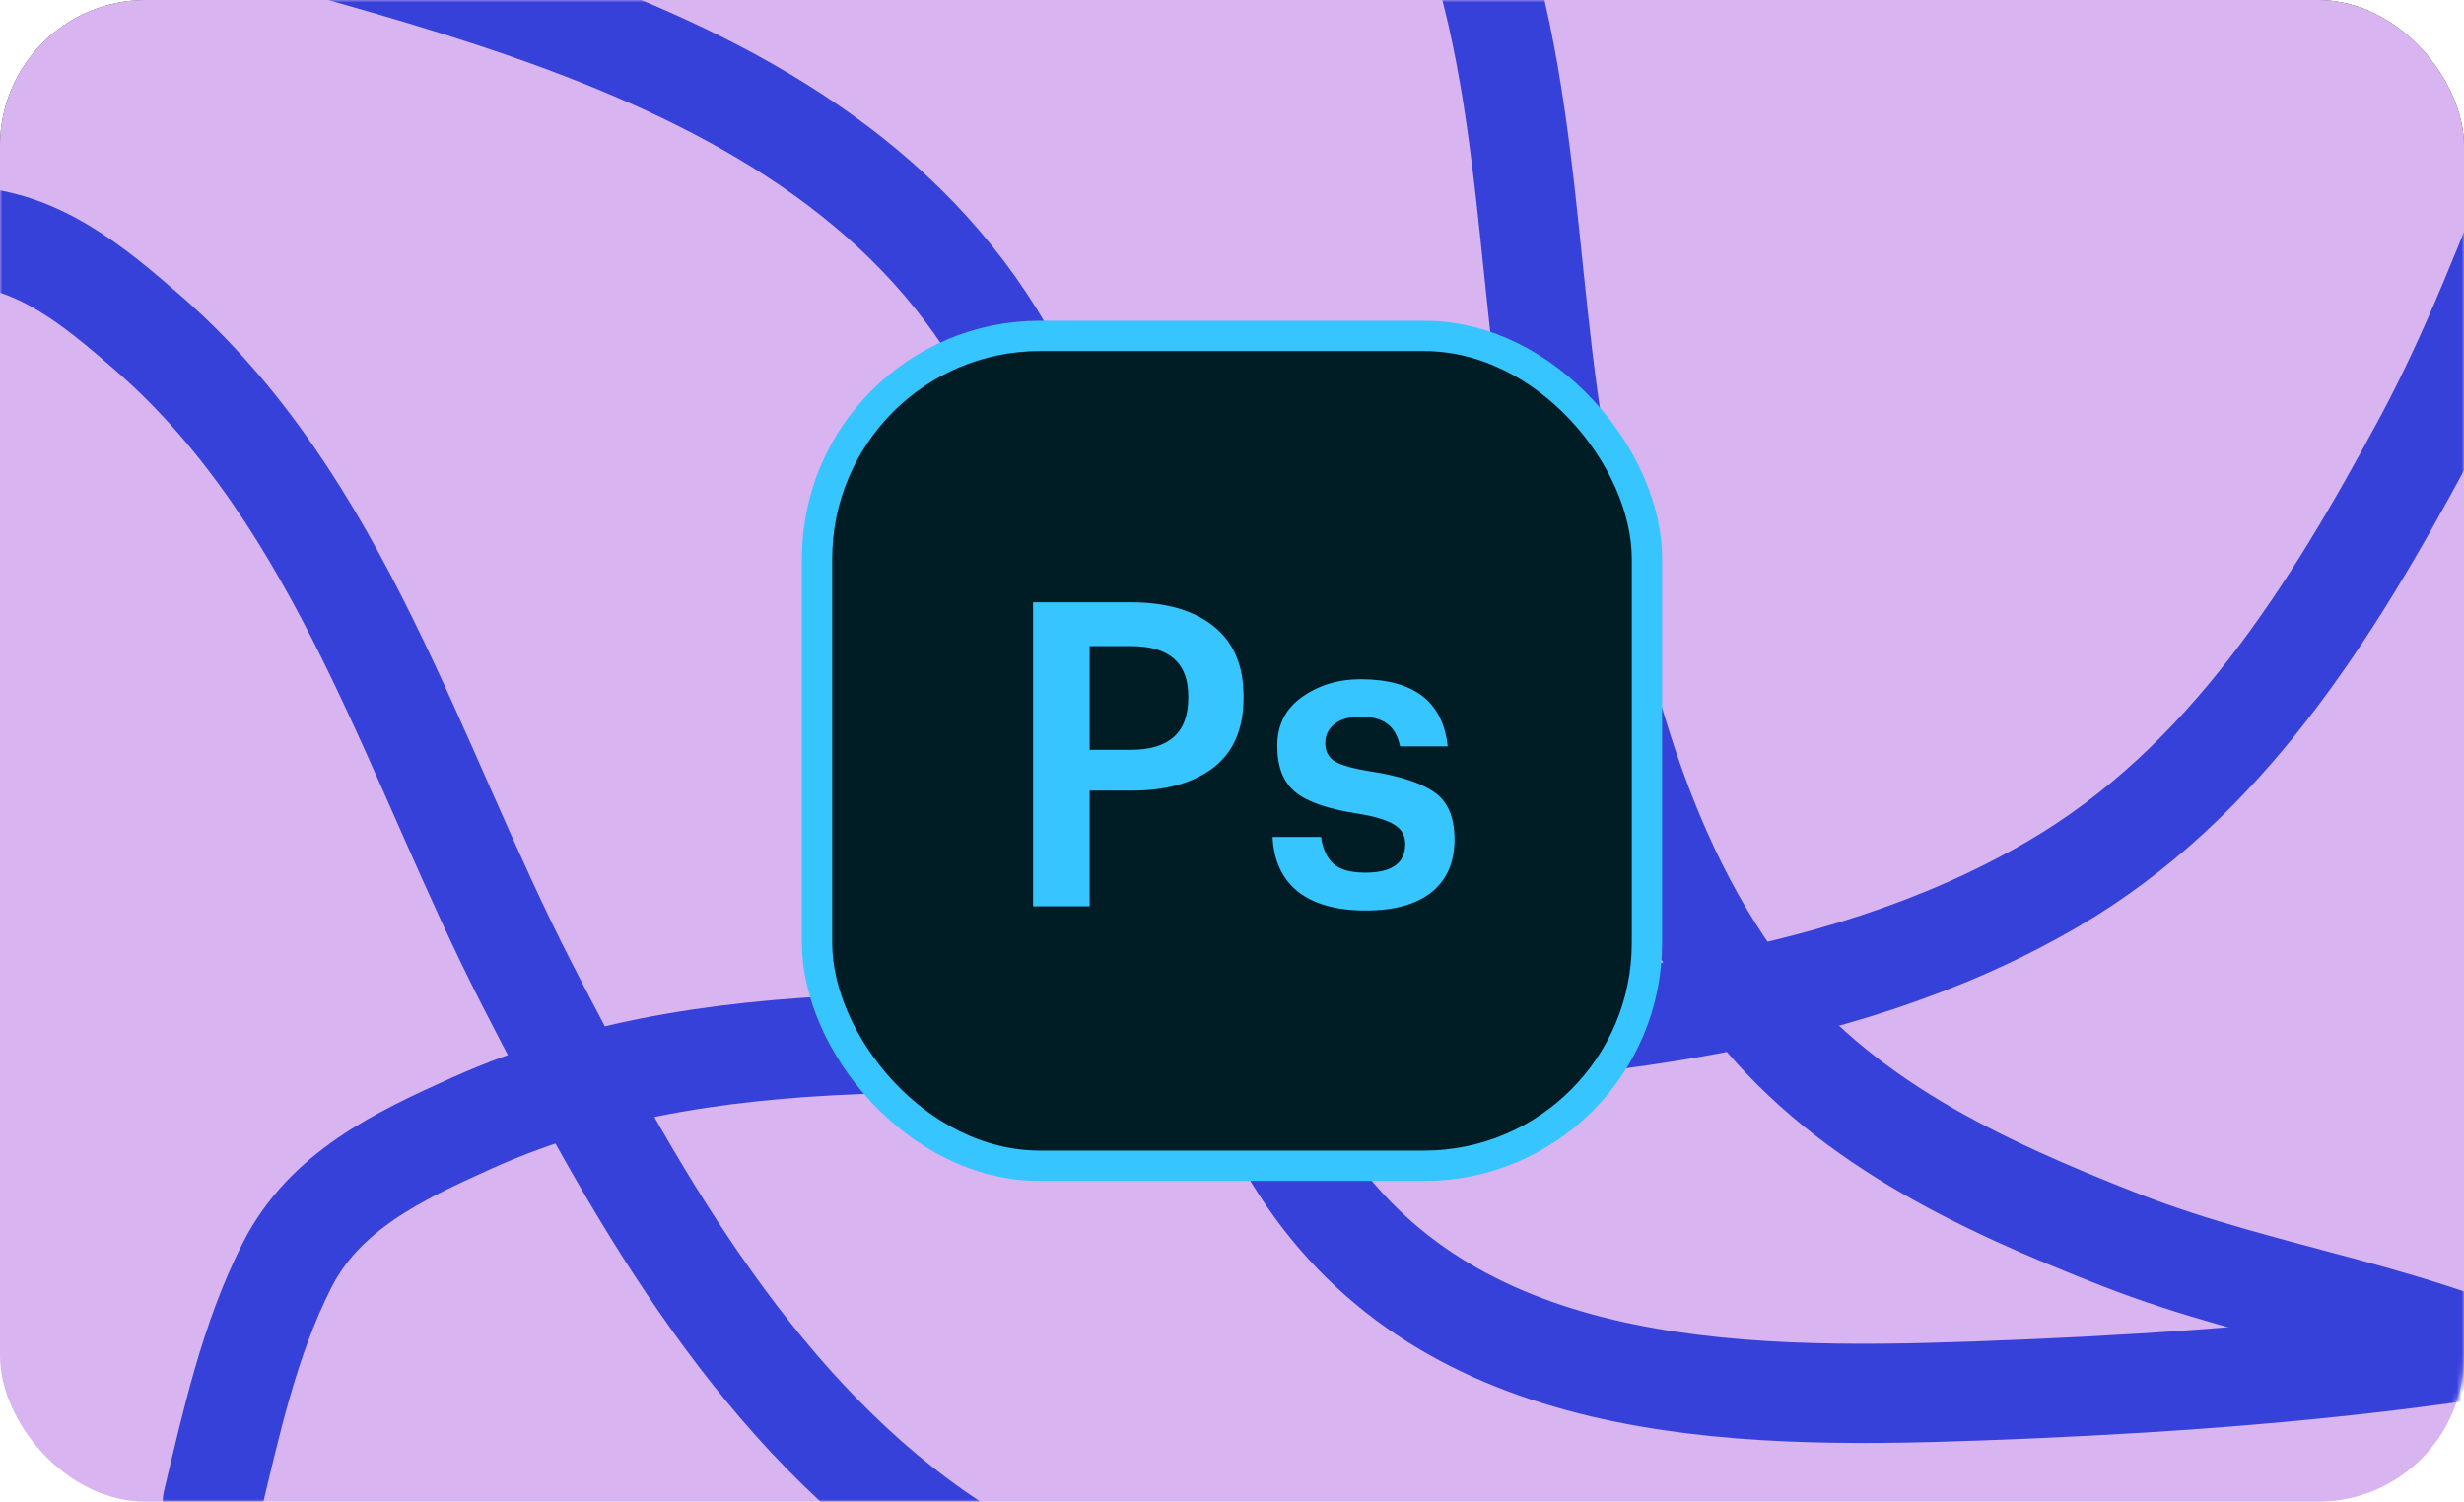 <?xml version="1.0" encoding="UTF-8"?> <svg xmlns="http://www.w3.org/2000/svg" width="507" height="309" viewBox="0 0 507 309" fill="none"> <rect width="507" height="267" rx="30" fill="#464646"></rect> <rect width="507" height="309" rx="30" fill="#D8B4F0"></rect> <mask id="mask0_1026_7998" style="mask-type:alpha" maskUnits="userSpaceOnUse" x="0" y="0" width="507" height="309"> <rect width="507" height="309" rx="30" fill="#F6CF4B"></rect> </mask> <g mask="url(#mask0_1026_7998)"> <path d="M586 261.041C527.22 278.497 467.571 284.05 406.415 286.235C356.251 288.027 297.924 287.083 267.659 240.353C240.653 198.656 232.484 144.626 217.781 97.809C191.031 12.634 95.708 -1.316 20.402 -23.725" stroke="#3641DA" stroke-width="20.411" stroke-linecap="round"></path> <path d="M408.213 344.391C370.591 337.409 333.744 345.498 295.738 343.162C259.751 340.95 222.958 336.442 192.598 315.145C153.89 287.992 129.523 243.548 108.437 202.517C85.058 157.024 70.288 103.191 30.422 68.486C19.272 58.779 7.741 49.133 -7.578 48.558C-22.903 47.982 -38.068 51.336 -52.999 54.323" stroke="#3641DA" stroke-width="20.411" stroke-linecap="round"></path> <path d="M552.524 -22.825C527.893 12.036 518.872 53.147 498.762 90.565C479.721 125.995 457.98 161.17 422.257 181.989C376.711 208.532 320.367 212.471 269.009 214.68C212.065 217.129 150.703 206.96 96.976 231.15C81.948 237.916 66.805 245.096 59.07 260.349C51.332 275.608 47.644 292.54 43.695 309.062" stroke="#3641DA" stroke-width="20.411" stroke-linecap="round"></path> <path d="M528.279 285.938C499.252 270.25 466.868 267.118 436.296 255.135C407.348 243.789 378.347 230.348 359.074 204.851C334.502 172.344 326.282 129.464 319.85 90.252C312.718 46.775 314.863 -1.258 291.342 -40.261C284.764 -51.17 277.856 -62.13 265.437 -66.659C253.012 -71.191 239.677 -72.46 226.632 -73.967" stroke="#3641DA" stroke-width="20.411" stroke-linecap="round"></path> </g> <rect x="168.12" y="69.12" width="170.76" height="170.76" rx="45.857" fill="#001D26" stroke="#37C5FF" stroke-width="6.24"></rect> <path d="M212.575 123.936H232.695C239.926 123.936 245.583 125.569 249.665 128.834C253.805 132.1 255.876 136.911 255.876 143.268V143.618C255.876 149.974 253.805 154.756 249.665 157.964C245.524 161.113 239.955 162.687 232.957 162.687H224.21V186.48H212.575V123.936ZM232.695 154.29C240.567 154.29 244.504 150.732 244.504 143.618V143.268C244.504 136.386 240.567 132.946 232.695 132.946H224.21V154.29H232.695ZM281.006 187.355C275.057 187.355 270.421 186.072 267.097 183.506C263.831 180.882 262.082 177.121 261.848 172.222H271.821C272.171 174.671 273.016 176.508 274.357 177.733C275.699 178.958 277.886 179.57 280.918 179.57C286.4 179.57 289.141 177.616 289.141 173.709C289.141 171.901 288.383 170.56 286.866 169.685C285.408 168.752 282.901 167.994 279.344 167.411C273.22 166.478 268.934 164.991 266.485 162.95C264.035 160.909 262.811 157.759 262.811 153.502C262.811 149.187 264.502 145.834 267.884 143.443C271.325 140.993 275.349 139.769 279.956 139.769C290.919 139.769 296.897 144.376 297.888 153.59H288.091C287.625 151.432 286.75 149.887 285.467 148.954C284.184 147.962 282.347 147.466 279.956 147.466C277.682 147.466 275.903 147.962 274.62 148.954C273.337 149.945 272.695 151.257 272.695 152.89C272.695 154.581 273.337 155.835 274.62 156.651C275.961 157.468 278.469 158.168 282.143 158.751C288.091 159.684 292.436 161.113 295.177 163.037C297.917 164.962 299.288 168.198 299.288 172.747C299.288 177.412 297.713 181.028 294.564 183.594C291.415 186.101 286.896 187.355 281.006 187.355Z" fill="#37C5FF"></path> </svg> 